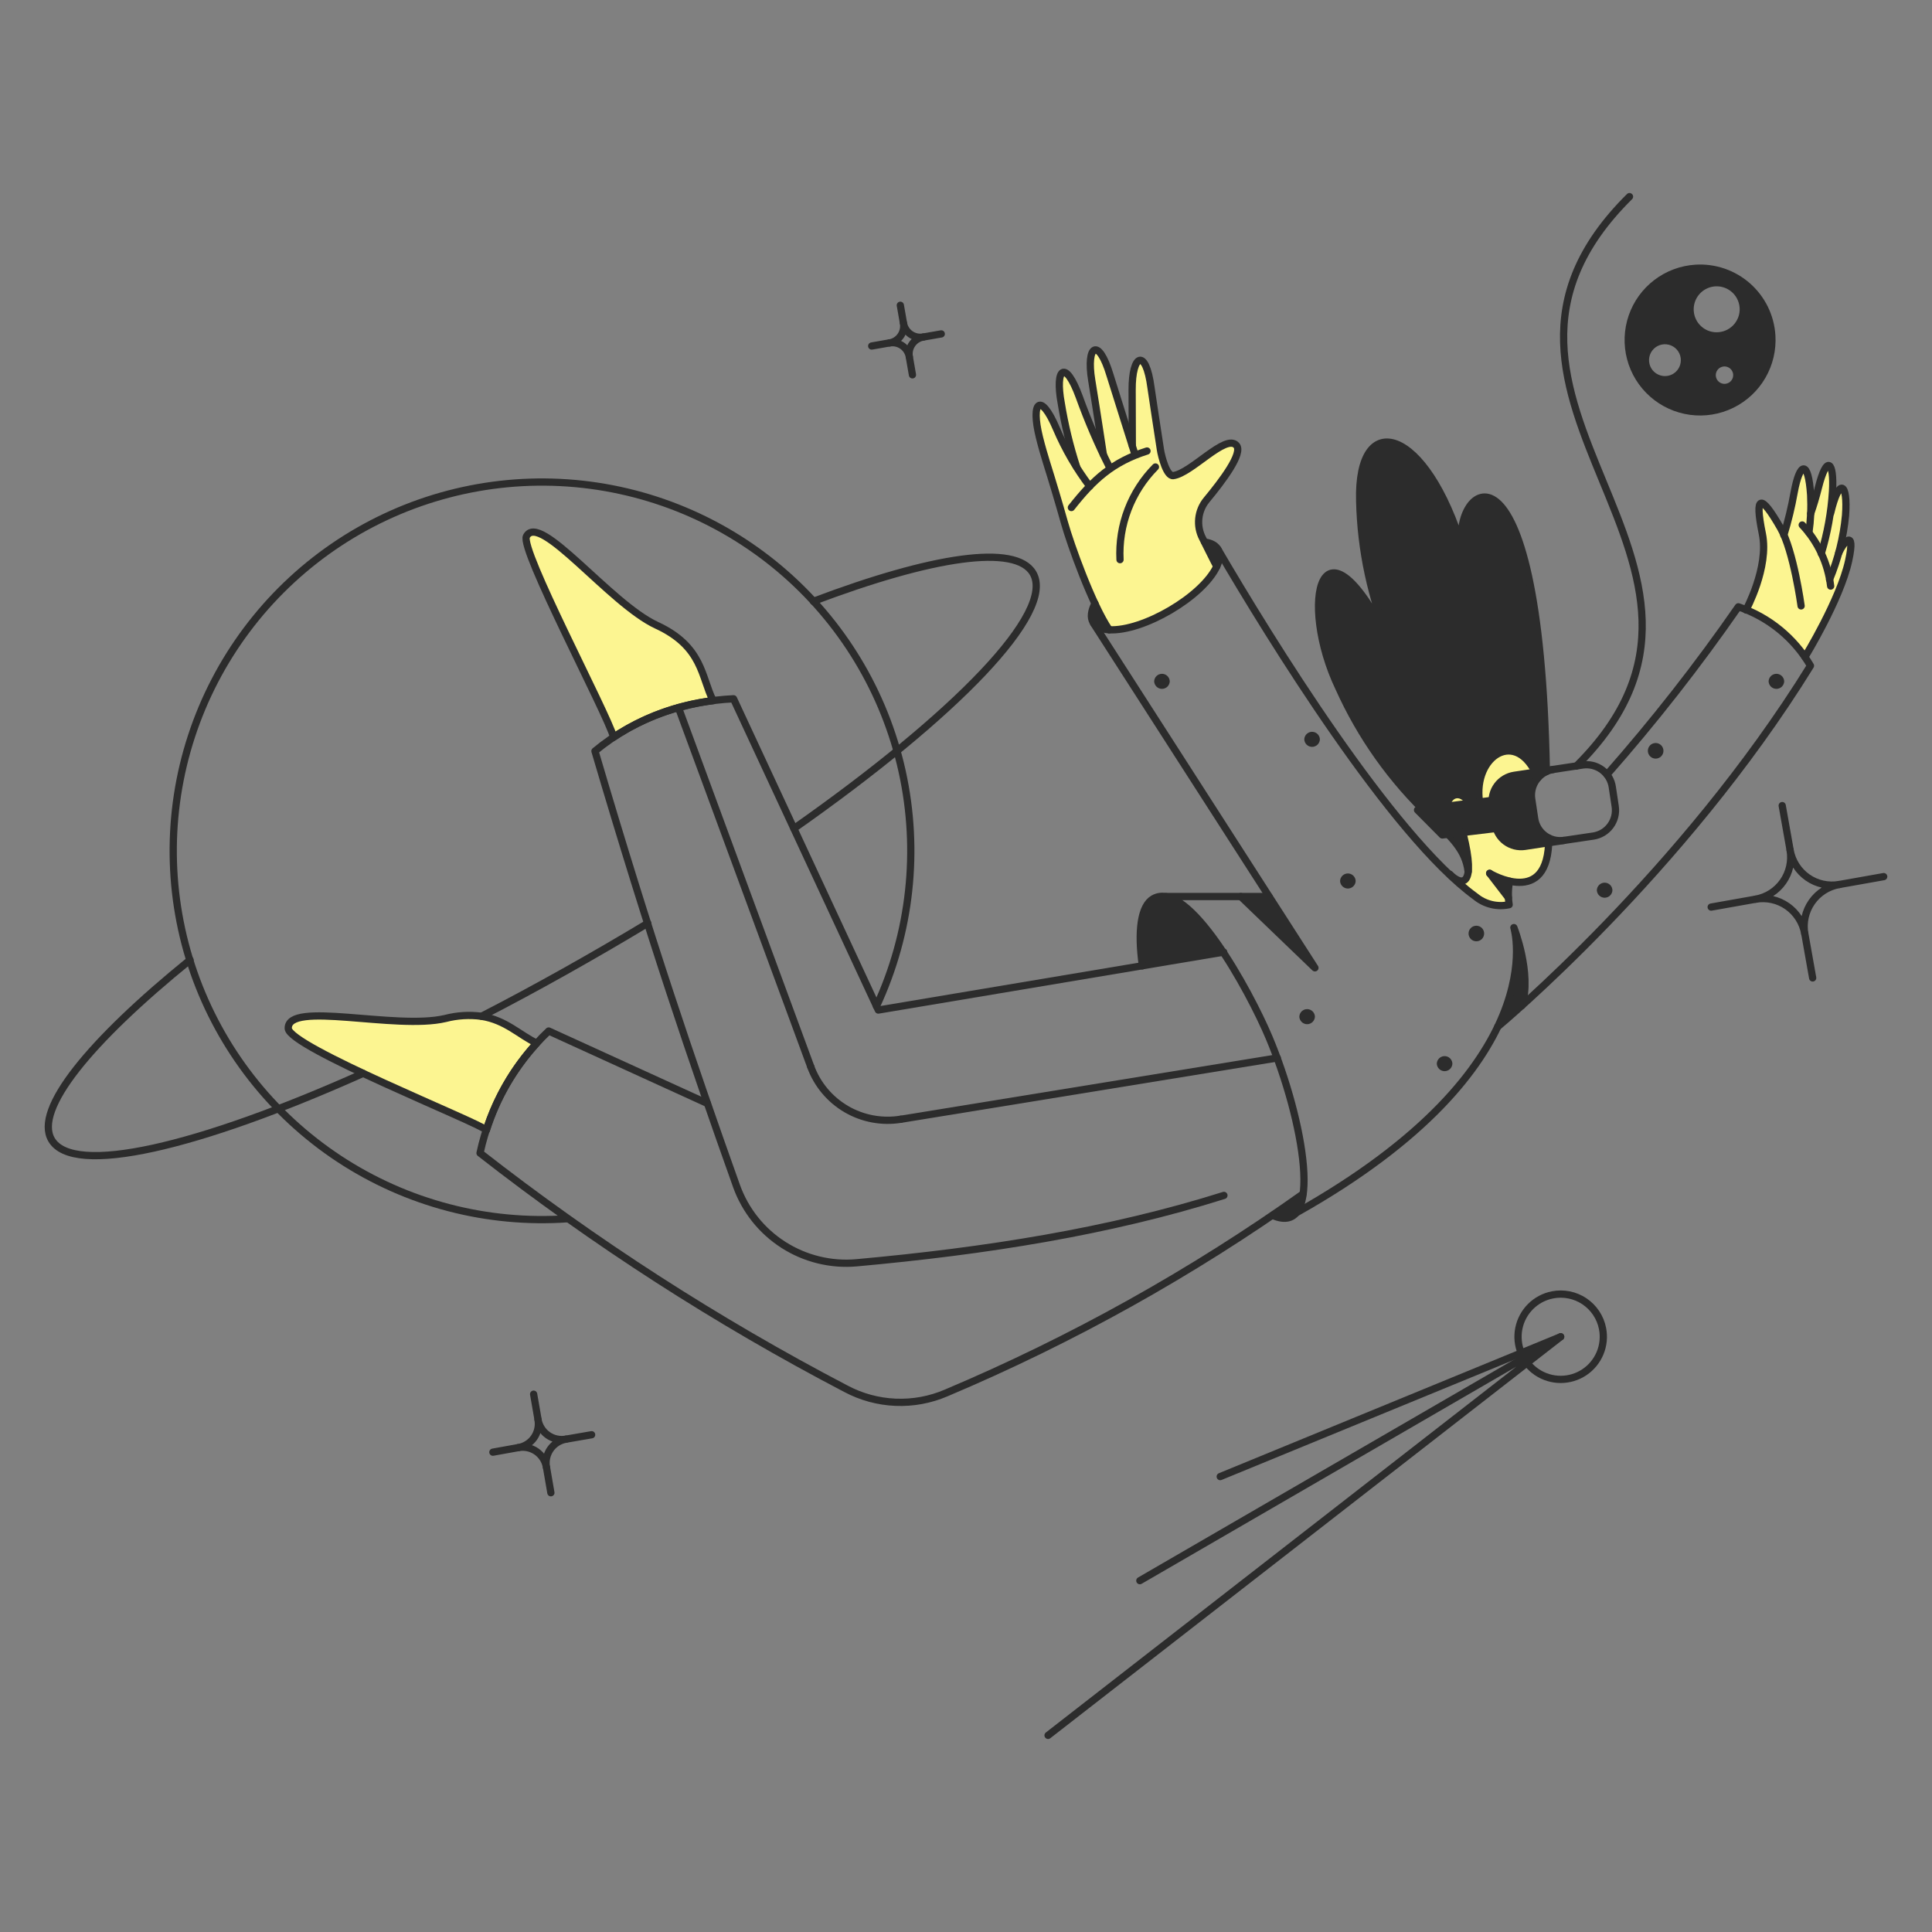 <svg xmlns="http://www.w3.org/2000/svg" fill="none" viewBox="0 0 400 400">
  
  
  
  
  
  
  
<rect x="0" y="0" width="400" height="400" fill="#808080" stroke="none"/>
  
  
  
  
  
  
  
<g transform="matrix(2,0,0,2,0,0)"><path fill="#fcf591" d="M158.863 84.725L158.563 82.73C158.508 82.337 158.538 81.937 158.653 81.557C158.768 81.177 158.964 80.826 159.228 80.53C157.061 75.253 152.519 78.276 153.17 82.906C153.252 83.492 152.808 83.806 151.914 82.806C150.305 81.014 148.228 84.006 151.477 86.339C152.768 91.507 151.515 91.754 150.299 90.69C152.021 92.335 153.95 94.242 156.226 93.654C156.104 92.847 156.116 92.025 156.264 91.222L156.15 91.165C157.955 91.602 160.35 91.336 160.33 86.738C159.939 86.549 159.6 86.267 159.344 85.915C159.088 85.564 158.923 85.155 158.863 84.725V84.725Z"></path><path fill="#fcf591" d="M190.4 57.178C190.766 55.913 191 54.615 191.1 53.302C191.347 49.882 190.454 49.293 189.561 53.054H189.542C189.637 52.37 189.713 51.611 189.77 50.794C189.941 47.694 189.181 46.994 188.307 50.433C188.086 51.338 187.819 52.231 187.507 53.109C187.544 52.471 187.544 51.831 187.507 51.193C187.26 47.507 186.386 47.754 185.797 50.927C185.533 52.416 185.178 53.888 184.733 55.334C184.628 55.08 184.507 54.833 184.372 54.594C182.339 51.022 181.672 51.116 182.491 55.201C183.191 58.659 180.8 63.067 180.8 63.067C183.273 64.053 185.4 65.744 186.918 67.931C186.918 67.931 190.566 61.984 191.44 57.975C192.181 54.517 190.87 56.075 190.4 57.178Z"></path><path fill="#fcf591" d="M124.911 51.761C126.526 49.823 128.711 46.916 127.989 46.118C127.119 45.174 124.795 47.448 122.918 48.618C121.577 49.455 120.635 49.879 120.124 46.554C119.915 45.205 119.212 40.626 119.155 40.17C118.585 36.009 117.179 36.712 117.198 40.379C117.213 43.071 117.203 45.217 117.198 46.062C116.531 43.95 115.055 39.274 114.938 38.878C113.722 34.85 112.449 35.762 113.038 39.391C113.545 42.469 114.101 46.253 114.218 47.048C113.636 45.811 112.718 43.737 111.746 41.101C110.302 37.149 109.219 38.137 109.884 41.766C110.354 44.295 110.907 46.814 111.21 47.983C110.512 46.837 109.898 45.642 109.371 44.407C107.718 40.507 106.692 41.576 107.604 45.281C108.038 47.017 109.097 50.228 110.188 54.097C110.815 56.338 112.963 62.361 114.825 65.197C118.302 65.387 124.457 61.775 125.958 58.64C125.902 58.507 124.57 55.868 124.495 55.755C124.156 55.124 124.015 54.406 124.089 53.694C124.163 52.982 124.449 52.308 124.911 51.761V51.761Z"></path><path fill="#fcf591" d="M67.971 64.718C63.145 62.5 55.849 52.939 54.5 55.523C53.8 56.853 62.841 73.838 63.525 76.308C66.619 74.266 70.145 72.972 73.825 72.527C72.587 70.114 72.777 66.941 67.971 64.718Z"></path><path fill="#fcf591" d="M49.845 105.206C48.594 105.038 47.323 105.115 46.102 105.434C40.934 106.649 29.763 103.553 29.839 106.46C29.896 108.378 49.56 116.188 50.358 116.985C51.414 113.64 53.191 110.568 55.564 107.985C53.8 107.163 52.372 105.605 49.845 105.206Z"></path><g>
    <path fill="#2c2c2c" d="M151.454 56.929C147.635 44.104 140.472 42.204 140.754 51.875C140.871 56.944 141.941 61.945 143.908 66.618C136.745 52.026 134.351 62.324 138.588 71.197C140.853 76.242 144.087 80.793 148.107 84.591C150.254 86.663 151.717 87.954 151.982 90.234C152.03 88.916 151.857 87.6 151.47 86.339C148.221 84.003 150.292 81 151.907 82.806C152.807 83.789 153.239 83.474 153.16 82.878C152.565 78.425 156.907 75.128 159.183 80.578C159.42 80.276 159.726 80.036 160.076 79.878C159.4 42.565 149.934 50.431 151.454 56.929Z"></path>
    <path fill="#2c2c2c" d="M175.507 27.4C173.964 27.496 172.485 28.047 171.256 28.983C170.026 29.92 169.102 31.2 168.6 32.662C168.099 34.124 168.042 35.701 168.436 37.196C168.831 38.69 169.66 40.033 170.819 41.056C171.977 42.079 173.413 42.736 174.945 42.943C176.476 43.15 178.035 42.898 179.423 42.219C180.812 41.54 181.968 40.465 182.745 39.129C183.522 37.793 183.886 36.257 183.79 34.714C183.727 33.69 183.463 32.688 183.013 31.765C182.562 30.843 181.934 30.019 181.165 29.34C180.396 28.66 179.5 28.139 178.529 27.806C177.558 27.474 176.531 27.335 175.507 27.4V27.4ZM171.878 38.86C171.566 38.766 171.289 38.581 171.082 38.33C170.875 38.078 170.747 37.771 170.715 37.447C170.682 37.123 170.747 36.796 170.9 36.509C171.053 36.221 171.288 35.986 171.575 35.832C171.863 35.678 172.189 35.612 172.513 35.644C172.837 35.675 173.145 35.803 173.397 36.009C173.649 36.215 173.834 36.492 173.929 36.804C174.024 37.115 174.024 37.448 173.93 37.76C173.868 37.967 173.766 38.16 173.629 38.328C173.492 38.495 173.323 38.634 173.133 38.737C172.942 38.839 172.733 38.902 172.518 38.923C172.302 38.945 172.085 38.923 171.878 38.86ZM177.027 34.3C176.576 34.165 176.176 33.899 175.876 33.537C175.576 33.174 175.39 32.73 175.343 32.262C175.295 31.794 175.387 31.322 175.607 30.907C175.827 30.491 176.166 30.149 176.58 29.926C176.994 29.702 177.465 29.607 177.933 29.651C178.402 29.695 178.847 29.877 179.212 30.174C179.577 30.471 179.846 30.869 179.984 31.319C180.123 31.768 180.125 32.249 179.991 32.7C179.808 33.304 179.394 33.811 178.839 34.111C178.283 34.41 177.632 34.478 177.027 34.3V34.3ZM178.262 39.7C178.033 39.632 177.84 39.476 177.726 39.265C177.612 39.055 177.586 38.808 177.654 38.579C177.722 38.35 177.878 38.157 178.089 38.043C178.299 37.929 178.546 37.903 178.775 37.971C179.004 38.039 179.197 38.195 179.311 38.406C179.425 38.616 179.451 38.863 179.383 39.092C179.315 39.321 179.159 39.514 178.948 39.628C178.738 39.742 178.491 39.768 178.262 39.7V39.7Z"></path>
    <path fill="#2c2c2c" d="M125.957 58.636C125.634 57.936 125.157 56.986 124.703 56.112C126.165 56.3 126.584 57.287 125.957 58.636Z"></path>
    <path fill="#2c2c2c" d="M119.554 92.932C118.129 93.54 117.73 96.219 118.262 99.962L126.679 98.556C124.455 95.269 121.511 92.134 119.554 92.932Z"></path>
    <path fill="#2c2c2c" d="M134.886 123.6C134.563 125.462 133.575 126.621 131.751 125.823C132.796 125.099 133.841 124.358 134.886 123.6Z"></path>
    <path fill="#2c2c2c" d="M114.824 65.193C113.095 65.098 112.524 64.034 113.36 62.457C113.797 63.395 114.285 64.309 114.824 65.193V65.193Z"></path>
    <path fill="#2c2c2c" d="M153.638 96.637C153.638 96.851 153.553 97.056 153.402 97.208C153.25 97.359 153.045 97.444 152.831 97.444C152.617 97.444 152.412 97.359 152.26 97.208C152.109 97.056 152.024 96.851 152.024 96.637C152.024 96.423 152.109 96.218 152.26 96.066C152.412 95.915 152.617 95.83 152.831 95.83C153.045 95.83 153.25 95.915 153.402 96.066C153.553 96.218 153.638 96.423 153.638 96.637V96.637Z"></path>
    <path fill="#2c2c2c" d="M166.919 92.153C166.912 92.362 166.823 92.561 166.673 92.706C166.522 92.851 166.321 92.933 166.112 92.933C165.902 92.933 165.701 92.851 165.55 92.706C165.4 92.561 165.311 92.362 165.304 92.153C165.311 91.944 165.4 91.746 165.55 91.6C165.701 91.455 165.902 91.373 166.112 91.373C166.321 91.373 166.522 91.455 166.673 91.6C166.823 91.746 166.912 91.944 166.919 92.153V92.153Z"></path>
    <path fill="#2c2c2c" d="M172.2 77.752C172.193 77.961 172.104 78.159 171.954 78.305C171.803 78.45 171.602 78.532 171.392 78.532C171.183 78.532 170.982 78.45 170.831 78.305C170.681 78.159 170.592 77.961 170.585 77.752C170.581 77.644 170.599 77.535 170.638 77.434C170.677 77.333 170.736 77.24 170.811 77.162C170.887 77.084 170.977 77.022 171.077 76.98C171.177 76.937 171.284 76.916 171.392 76.916C171.501 76.916 171.608 76.937 171.708 76.98C171.808 77.022 171.898 77.084 171.974 77.162C172.049 77.24 172.108 77.333 172.147 77.434C172.186 77.535 172.204 77.644 172.2 77.752V77.752Z"></path>
    <path fill="#2c2c2c" d="M184.7 70.532C184.693 70.741 184.604 70.939 184.454 71.085C184.303 71.23 184.102 71.312 183.893 71.312C183.683 71.312 183.482 71.23 183.331 71.085C183.181 70.939 183.092 70.741 183.085 70.532C183.092 70.323 183.181 70.124 183.331 69.979C183.482 69.834 183.683 69.752 183.893 69.752C184.102 69.752 184.303 69.834 184.454 69.979C184.604 70.124 184.693 70.323 184.7 70.532V70.532Z"></path>
    <path fill="#2c2c2c" d="M150.352 110.108C150.345 110.317 150.256 110.515 150.106 110.661C149.955 110.806 149.754 110.888 149.544 110.888C149.335 110.888 149.134 110.806 148.983 110.661C148.833 110.515 148.744 110.317 148.737 110.108C148.744 109.899 148.833 109.701 148.983 109.555C149.134 109.41 149.335 109.328 149.544 109.328C149.754 109.328 149.955 109.41 150.106 109.555C150.256 109.701 150.345 109.899 150.352 110.108Z"></path>
    <path fill="#2c2c2c" d="M136.121 105.244C136.114 105.453 136.025 105.651 135.875 105.797C135.724 105.942 135.523 106.024 135.313 106.024C135.104 106.024 134.903 105.942 134.752 105.797C134.602 105.651 134.513 105.453 134.506 105.244C134.513 105.035 134.602 104.837 134.752 104.691C134.903 104.546 135.104 104.464 135.313 104.464C135.523 104.464 135.724 104.546 135.875 104.691C136.025 104.837 136.114 105.035 136.121 105.244V105.244Z"></path>
    <path fill="#2c2c2c" d="M140.339 91.2C140.332 91.409 140.243 91.608 140.093 91.753C139.942 91.898 139.741 91.98 139.531 91.98C139.322 91.98 139.121 91.898 138.97 91.753C138.82 91.608 138.731 91.409 138.724 91.2C138.731 90.991 138.82 90.793 138.97 90.647C139.121 90.502 139.322 90.42 139.531 90.42C139.741 90.42 139.942 90.502 140.093 90.647C140.243 90.793 140.332 90.991 140.339 91.2V91.2Z"></path>
    <path fill="#2c2c2c" d="M136.634 76.536C136.627 76.745 136.538 76.944 136.388 77.089C136.237 77.234 136.036 77.316 135.826 77.316C135.617 77.316 135.416 77.234 135.265 77.089C135.115 76.944 135.026 76.745 135.019 76.536C135.026 76.327 135.115 76.129 135.265 75.983C135.416 75.838 135.617 75.756 135.826 75.756C136.036 75.756 136.237 75.838 136.388 75.983C136.538 76.129 136.627 76.327 136.634 76.536V76.536Z"></path>
    <path fill="#2c2c2c" d="M121.093 70.532C121.086 70.741 120.997 70.939 120.847 71.085C120.696 71.23 120.495 71.312 120.285 71.312C120.076 71.312 119.875 71.23 119.724 71.085C119.574 70.939 119.485 70.741 119.478 70.532C119.485 70.323 119.574 70.124 119.724 69.979C119.875 69.834 120.076 69.752 120.285 69.752C120.495 69.752 120.696 69.834 120.847 69.979C120.997 70.124 121.086 70.323 121.093 70.532V70.532Z"></path>
    <path fill="#2c2c2c" d="M131.371 92.809H128.445L136.121 100.19L131.371 92.809Z"></path>
    <path fill="#2c2c2c" d="M156.26 91.241C155.543 91.05 154.854 90.769 154.208 90.405L156.146 92.97C156.095 92.391 156.133 91.808 156.26 91.241V91.241Z"></path>
    <path fill="#2c2c2c" d="M156.716 96.029C157.406 99.539 156.813 103.18 155.044 106.289L157.704 103.952C158.057 101.27 157.717 98.542 156.716 96.029Z"></path>
    <path fill="#2c2c2c" d="M158.863 84.706L158.563 82.706C158.509 82.355 158.525 81.998 158.61 81.653C158.694 81.309 158.846 80.984 159.056 80.699C159.266 80.413 159.53 80.171 159.833 79.987C160.137 79.804 160.473 79.682 160.824 79.628L156.758 80.236C156.13 80.334 155.557 80.649 155.138 81.126C154.72 81.604 154.482 82.213 154.467 82.848L146.746 83.848C147.715 84.76 148.608 85.648 149.311 86.432L154.902 85.756C155.093 86.367 155.497 86.889 156.039 87.228C156.581 87.568 157.227 87.703 157.86 87.609L161.9 87C161.55 87.052 161.192 87.034 160.849 86.946C160.505 86.859 160.183 86.704 159.9 86.49C159.617 86.277 159.38 86.009 159.202 85.703C159.024 85.396 158.909 85.057 158.863 84.706V84.706Z"></path>
  </g><g>
    <path stroke="#2c2c2c" stroke-linecap="round" stroke-linejoin="round" stroke-width=".75" d="M160.079 79.88C159.395 42.565 149.934 50.431 151.454 56.929C147.635 44.104 140.474 42.204 140.754 51.875C140.872 56.944 141.942 61.945 143.908 66.618C136.745 52.027 134.353 62.323 138.588 71.197C140.852 76.243 144.086 80.794 148.107 84.591C150.251 86.665 151.717 87.954 151.982 90.234"></path>
    <path stroke="#2c2c2c" stroke-linecap="round" stroke-linejoin="round" stroke-width=".75" d="M58.775 126.162C50.422 126.747 42.109 124.569 35.115 119.965C28.121 115.36 22.835 108.584 20.071 100.681C17.307 92.777 17.218 84.183 19.819 76.224C22.419 68.264 27.563 61.38 34.46 56.632C41.357 51.884 49.624 49.535 57.987 49.947C66.35 50.36 74.346 53.51 80.743 58.913C87.14 64.316 91.583 71.672 93.388 79.849C95.193 88.025 94.26 96.568 90.732 104.162"></path>
    <path stroke="#2c2c2c" stroke-linecap="round" stroke-linejoin="round" stroke-width=".75" d="M67.059 95.573C61.473 98.936 55.469 102.318 49.845 105.206"></path>
    <path stroke="#2c2c2c" stroke-linecap="round" stroke-linejoin="round" stroke-width=".75" d="M84.2 62.248C96.455 57.613 105.159 56.262 106.942 59.341C109.283 63.386 98.962 73.99 82.186 85.77"></path>
    <path stroke="#2c2c2c" stroke-linecap="round" stroke-linejoin="round" stroke-width=".75" d="M37.591 111.115C20.472 118.771 7.553 121.815 5.33 117.973C3.525 114.857 9.244 107.828 19.674 99.373"></path>
    <path stroke="#2c2c2c" stroke-linecap="round" stroke-linejoin="round" stroke-width=".75" d="M128.445 92.809L136.121 100.19L113.208 64.528"></path>
    <path stroke="#2c2c2c" stroke-linecap="round" stroke-linejoin="round" stroke-width=".75" d="M160.326 86.757C160.364 94.11 154.208 90.405 154.208 90.405"></path>
    <path stroke="#2c2c2c" stroke-linecap="round" stroke-linejoin="round" stroke-width=".75" d="M154.208 90.405L156.147 92.927"></path>
    <path stroke="#2c2c2c" stroke-linecap="round" stroke-linejoin="round" stroke-width=".75" d="M159.205 80.526C157.03 75.226 152.482 78.294 153.154 82.952C153.22 83.411 152.854 83.852 151.91 82.806C150.301 81.014 148.224 84.006 151.473 86.339C152.841 91.811 151.34 91.773 150.086 90.5"></path>
    <path stroke="#2c2c2c" stroke-linecap="round" stroke-linejoin="round" stroke-width=".75" d="M126.07 56.853C131.448 66.06 144.056 86.492 152.727 92.799C153.207 93.198 153.772 93.482 154.378 93.63C154.985 93.778 155.617 93.787 156.227 93.654C156.105 92.847 156.117 92.025 156.265 91.222"></path>
    <path stroke="#2c2c2c" stroke-linecap="round" stroke-linejoin="round" stroke-width=".75" d="M157.552 104.1C158.597 100.756 156.716 96.025 156.716 96.025C156.716 96.025 161.175 110.399 134.184 125.555"></path>
    <path stroke="#2c2c2c" stroke-linecap="round" stroke-linejoin="round" stroke-width=".75" d="M131.371 92.809H120.68"></path>
    <path stroke="#2c2c2c" stroke-linecap="round" stroke-linejoin="round" stroke-width=".75" d="M155.044 106.289C155.044 106.289 174.158 90.389 187.419 68.917C185.751 66.047 183.098 63.88 179.953 62.817C175.76 68.865 171.219 74.663 166.353 80.183"></path>
    <path stroke="#2c2c2c" stroke-linecap="round" stroke-linejoin="round" stroke-width=".75" d="M126.7 123.749C114.769 127.511 102 129.513 88.683 130.722C86.02 130.961 83.352 130.31 81.1 128.869C78.847 127.428 77.137 125.279 76.238 122.761C71.618 109.786 67.333 97.248 61.59 77.752C63.724 75.982 66.16 74.611 68.78 73.704C71.088 72.914 73.497 72.454 75.934 72.337L90.922 104.56L126.679 98.56"></path>
    <path stroke="#2c2c2c" stroke-linecap="round" stroke-linejoin="round" stroke-width=".75" d="M131.751 125.82C137.127 128.172 134.966 115.943 131.371 107.391C129.342 102.564 123.003 90.939 119.383 93.037C118.097 93.782 117.752 96.392 118.262 99.981"></path>
    <path stroke="#2c2c2c" stroke-linecap="round" stroke-linejoin="round" stroke-width=".75" d="M73.233 114.23L56.799 106.73C53.209 110.128 50.732 114.532 49.693 119.364C61.55 128.626 74.224 136.791 87.559 143.759C89.147 144.607 90.906 145.086 92.705 145.162C94.504 145.238 96.297 144.907 97.951 144.196C110.976 138.695 123.361 131.787 134.886 123.596"></path>
    <path stroke="#2c2c2c" stroke-linecap="round" stroke-linejoin="round" stroke-width=".75" d="M73.822 72.527C70.142 72.972 66.616 74.266 63.522 76.308C62.838 73.838 53.797 56.854 54.497 55.523C55.853 52.942 63.143 62.492 67.968 64.723C72.779 66.938 72.587 70.114 73.822 72.527Z"></path>
    <path stroke="#2c2c2c" stroke-linecap="round" stroke-linejoin="round" stroke-width=".75" d="M49.845 105.206C48.594 105.038 47.323 105.115 46.102 105.434C40.934 106.649 29.763 103.553 29.839 106.46C29.896 108.378 49.56 116.188 50.358 116.985C51.414 113.64 53.191 110.568 55.564 107.985C53.8 107.163 52.372 105.605 49.845 105.206Z"></path>
    <path stroke="#2c2c2c" stroke-linecap="round" stroke-linejoin="round" stroke-width=".75" d="M117.217 46.137C117.217 46.137 117.217 43.876 117.198 40.361C117.178 36.675 118.608 35.969 119.155 40.152C119.214 40.608 119.915 45.187 120.124 46.536C120.238 47.277 120.769 49.323 121.454 49.236C123.333 48.991 126.874 44.88 127.989 46.101C128.715 46.901 126.53 49.789 124.911 51.744C124.455 52.293 124.172 52.966 124.098 53.676C124.023 54.386 124.161 55.102 124.494 55.734C124.55 55.846 125.856 58.473 125.957 58.634"></path>
    <path stroke="#2c2c2c" stroke-linecap="round" stroke-linejoin="round" stroke-width=".75" d="M117.5 47.068C117.5 47.068 115.069 39.373 114.916 38.86C113.71 34.829 112.422 35.745 113.016 39.373C113.582 42.832 114.216 47.049 114.216 47.049"></path>
    <path stroke="#2c2c2c" stroke-linecap="round" stroke-linejoin="round" stroke-width=".75" d="M114.823 48.3C113.646 45.957 112.611 43.546 111.723 41.08C110.275 37.13 109.192 38.117 109.861 41.745C110.225 43.986 110.76 46.197 111.461 48.357"></path>
    <path stroke="#2c2c2c" stroke-linecap="round" stroke-linejoin="round" stroke-width=".75" d="M113.349 62.477C112.529 64.043 113.103 65.099 114.824 65.193C118.324 65.383 124.486 61.776 125.957 58.636C126.589 57.289 126.165 56.302 124.703 56.112"></path>
    <path stroke="#2c2c2c" stroke-linecap="round" stroke-linejoin="round" stroke-width=".75" d="M112.807 50.338C111.426 48.507 110.272 46.516 109.37 44.408C107.721 40.508 106.684 41.579 107.603 45.282C107.848 46.27 108.103 47.124 108.325 47.847C108.975 49.917 109.598 52.008 110.187 54.098C110.831 56.398 113.073 62.629 114.824 65.198"></path>
    <path stroke="#2c2c2c" stroke-linecap="round" stroke-linejoin="round" stroke-width=".75" d="M118.737 46.688C115.203 47.809 113.208 49.614 110.909 52.54"></path>
    <path stroke="#2c2c2c" stroke-linecap="round" stroke-linejoin="round" stroke-width=".75" d="M119.611 48.341C118.366 49.597 117.397 51.099 116.765 52.752C116.134 54.404 115.854 56.17 115.944 57.936"></path>
    <path stroke="#2c2c2c" stroke-linecap="round" stroke-linejoin="round" stroke-width=".75" d="M180.751 63.141C180.751 63.141 183.145 58.733 182.441 55.276C181.606 51.176 182.279 51.091 184.322 54.668C185.677 57.039 186.45 62.723 186.45 62.723"></path>
    <path stroke="#2c2c2c" stroke-linecap="round" stroke-linejoin="round" stroke-width=".75" d="M186.849 68.005C186.849 68.005 190.496 62.058 191.371 58.049C192.13 54.572 190.82 56.131 190.345 57.249"></path>
    <path stroke="#2c2c2c" stroke-linecap="round" stroke-linejoin="round" stroke-width=".75" d="M187.256 55.141C187.443 53.852 187.504 52.548 187.438 51.248C187.191 47.562 186.314 47.808 185.728 50.982C185.463 52.472 185.108 53.944 184.664 55.39"></path>
    <path stroke="#2c2c2c" stroke-linecap="round" stroke-linejoin="round" stroke-width=".75" d="M186.564 54.345C188.193 56.087 189.224 58.303 189.509 60.671"></path>
    <path stroke="#2c2c2c" stroke-linecap="round" stroke-linejoin="round" stroke-width=".75" d="M187.438 53.167C187.723 52.367 187.99 51.474 188.238 50.488C189.108 47.029 189.872 47.733 189.701 50.849C189.565 53.037 189.174 55.202 188.536 57.3"></path>
    <path stroke="#2c2c2c" stroke-linecap="round" stroke-linejoin="round" stroke-width=".75" d="M189.509 53.11C190.402 49.348 191.297 49.956 191.048 53.357C190.834 55.638 190.277 57.873 189.395 59.987"></path>
    <path stroke="#2c2c2c" stroke-linecap="round" stroke-linejoin="round" stroke-width=".75" d="M55.241 144.325L55.697 146.947"></path>
    <path stroke="#2c2c2c" stroke-linecap="round" stroke-linejoin="round" stroke-width=".75" d="M53.664 149.854L51.023 150.329"></path>
    <path stroke="#2c2c2c" stroke-linecap="round" stroke-linejoin="round" stroke-width=".75" d="M61.245 148.524L58.604 148.98"></path>
    <path stroke="#2c2c2c" stroke-linecap="round" stroke-linejoin="round" stroke-width=".75" d="M57.027 154.528L56.571 151.887"></path>
    <path stroke="#2c2c2c" stroke-linecap="round" stroke-linejoin="round" stroke-width=".75" d="M58.6 148.98C58.275 149.039 57.942 149.034 57.62 148.964C57.297 148.893 56.992 148.76 56.722 148.571C56.451 148.382 56.221 148.141 56.045 147.862C55.868 147.583 55.748 147.272 55.693 146.947C55.752 147.272 55.747 147.605 55.677 147.927C55.606 148.25 55.473 148.555 55.284 148.825C55.095 149.096 54.854 149.326 54.575 149.502C54.296 149.679 53.985 149.799 53.66 149.854C53.985 149.795 54.318 149.8 54.64 149.87C54.963 149.941 55.268 150.074 55.538 150.263C55.809 150.452 56.039 150.693 56.215 150.972C56.392 151.251 56.511 151.562 56.567 151.887C56.508 151.562 56.513 151.229 56.583 150.907C56.654 150.584 56.787 150.279 56.976 150.009C57.165 149.738 57.406 149.508 57.685 149.332C57.964 149.155 58.275 149.035 58.6 148.98V148.98Z"></path>
    <path stroke="#2c2c2c" stroke-linecap="round" stroke-linejoin="round" stroke-width=".75" d="M93.202 31.602L93.525 33.445"></path>
    <path stroke="#2c2c2c" stroke-linecap="round" stroke-linejoin="round" stroke-width=".75" d="M92.081 35.497L90.238 35.82"></path>
    <path stroke="#2c2c2c" stroke-linecap="round" stroke-linejoin="round" stroke-width=".75" d="M97.438 34.566L95.577 34.889"></path>
    <path stroke="#2c2c2c" stroke-linecap="round" stroke-linejoin="round" stroke-width=".75" d="M94.456 38.803L94.133 36.941"></path>
    <path stroke="#2c2c2c" stroke-linecap="round" stroke-linejoin="round" stroke-width=".75" d="M95.577 34.889C95.347 34.93 95.112 34.925 94.884 34.874C94.657 34.823 94.441 34.728 94.251 34.594C94.06 34.46 93.898 34.289 93.773 34.092C93.649 33.895 93.564 33.675 93.525 33.445C93.566 33.675 93.561 33.91 93.511 34.139C93.46 34.367 93.365 34.582 93.231 34.773C93.097 34.964 92.926 35.127 92.729 35.252C92.531 35.376 92.311 35.461 92.081 35.5C92.311 35.459 92.546 35.465 92.774 35.515C93.001 35.566 93.217 35.661 93.407 35.795C93.598 35.929 93.76 36.1 93.885 36.297C94.009 36.494 94.094 36.714 94.133 36.944C94.092 36.714 94.097 36.478 94.147 36.251C94.198 36.023 94.293 35.807 94.427 35.616C94.561 35.425 94.732 35.262 94.929 35.137C95.127 35.013 95.347 34.928 95.577 34.889Z"></path>
    <path stroke="#2c2c2c" stroke-linecap="round" stroke-linejoin="round" stroke-width=".75" d="M184.493 83.395L185.31 87.992"></path>
    <path stroke="#2c2c2c" stroke-linecap="round" stroke-linejoin="round" stroke-width=".75" d="M181.738 93.084L177.141 93.901"></path>
    <path stroke="#2c2c2c" stroke-linecap="round" stroke-linejoin="round" stroke-width=".75" d="M195 90.747L190.402 91.564"></path>
    <path stroke="#2c2c2c" stroke-linecap="round" stroke-linejoin="round" stroke-width=".75" d="M187.647 101.235L186.83 96.637"></path>
    <path stroke="#2c2c2c" stroke-linecap="round" stroke-linejoin="round" stroke-width=".75" d="M190.4 91.564C189.251 91.765 188.069 91.502 187.115 90.832C186.16 90.162 185.51 89.141 185.308 87.992C185.509 89.141 185.246 90.323 184.576 91.277C183.906 92.232 182.885 92.882 181.736 93.084C182.885 92.883 184.067 93.146 185.021 93.816C185.976 94.486 186.626 95.507 186.828 96.656C186.627 95.507 186.89 94.326 187.56 93.371C188.23 92.416 189.251 91.766 190.4 91.564V91.564Z"></path>
    <path stroke="#2c2c2c" stroke-linecap="round" stroke-linejoin="round" stroke-width=".75" d="M161.561 138.379L126.317 152.856"></path>
    <path stroke="#2c2c2c" stroke-linecap="round" stroke-linejoin="round" stroke-width=".75" d="M117.996 163.629L161.561 138.379L108.496 179.645"></path>
    <path stroke="#2c2c2c" stroke-linecap="round" stroke-linejoin="round" stroke-width=".75" d="M165.893 137.524C166.062 138.381 165.974 139.269 165.638 140.075C165.303 140.882 164.736 141.571 164.009 142.055C163.282 142.539 162.428 142.797 161.554 142.795C160.681 142.794 159.827 142.534 159.102 142.048C158.376 141.561 157.811 140.871 157.478 140.063C157.145 139.256 157.059 138.368 157.231 137.511C157.403 136.655 157.824 135.869 158.443 135.252C159.062 134.635 159.849 134.216 160.706 134.047C161.275 133.934 161.861 133.935 162.429 134.049C162.998 134.162 163.539 134.387 164.02 134.71C164.502 135.033 164.916 135.448 165.237 135.931C165.558 136.413 165.781 136.955 165.893 137.524V137.524Z"></path>
    <path stroke="#2c2c2c" stroke-linecap="round" stroke-linejoin="round" stroke-width=".75" d="M163.176 79.31C184.341 58.353 147.521 41.31 168.686 20.355"></path>
    <path stroke="#2c2c2c" stroke-linecap="round" stroke-linejoin="round" stroke-width=".75" d="M70.231 73.249L83.93 110.431"></path>
    <path stroke="#2c2c2c" stroke-linecap="round" stroke-linejoin="round" stroke-width=".75" d="M83.93 110.431C84.612 112.275 85.913 113.825 87.611 114.816C89.309 115.807 91.299 116.177 93.24 115.864"></path>
    <path stroke="#2c2c2c" stroke-linecap="round" stroke-linejoin="round" stroke-width=".75" d="M93.259 115.864L132.226 109.519"></path>
    <path stroke="#2c2c2c" stroke-linecap="round" stroke-linejoin="round" stroke-width=".75" d="M149.307 86.435L154.968 85.751L154.531 82.844L146.742 83.851L149.307 86.435Z"></path>
    <path stroke="#2c2c2c" stroke-linecap="round" stroke-linejoin="round" stroke-width=".75" d="M160.82 79.652L156.754 80.26C156.403 80.314 156.067 80.436 155.763 80.619C155.46 80.803 155.196 81.045 154.986 81.331C154.776 81.616 154.624 81.941 154.54 82.285C154.455 82.63 154.439 82.987 154.493 83.338L154.793 85.338C154.897 86.046 155.278 86.683 155.851 87.11C156.425 87.537 157.144 87.72 157.852 87.617L161.9 87"></path>
    <path stroke="#2c2c2c" stroke-linecap="round" stroke-linejoin="round" stroke-width=".75" d="M164.943 86.548C165.294 86.494 165.63 86.372 165.933 86.189C166.237 86.005 166.501 85.763 166.711 85.478C166.921 85.192 167.072 84.868 167.157 84.523C167.242 84.179 167.258 83.822 167.204 83.471L166.904 81.471C166.8 80.763 166.42 80.126 165.846 79.698C165.273 79.271 164.553 79.088 163.845 79.191L160.824 79.647C160.473 79.701 160.137 79.823 159.833 80.006C159.53 80.19 159.266 80.432 159.056 80.718C158.846 81.003 158.694 81.328 158.61 81.672C158.525 82.017 158.509 82.374 158.563 82.725L158.863 84.72C158.912 85.069 159.03 85.406 159.209 85.709C159.389 86.013 159.626 86.279 159.908 86.49C160.19 86.702 160.512 86.856 160.853 86.944C161.195 87.031 161.551 87.05 161.9 87L164.943 86.548Z"></path>
  </g></g></svg>